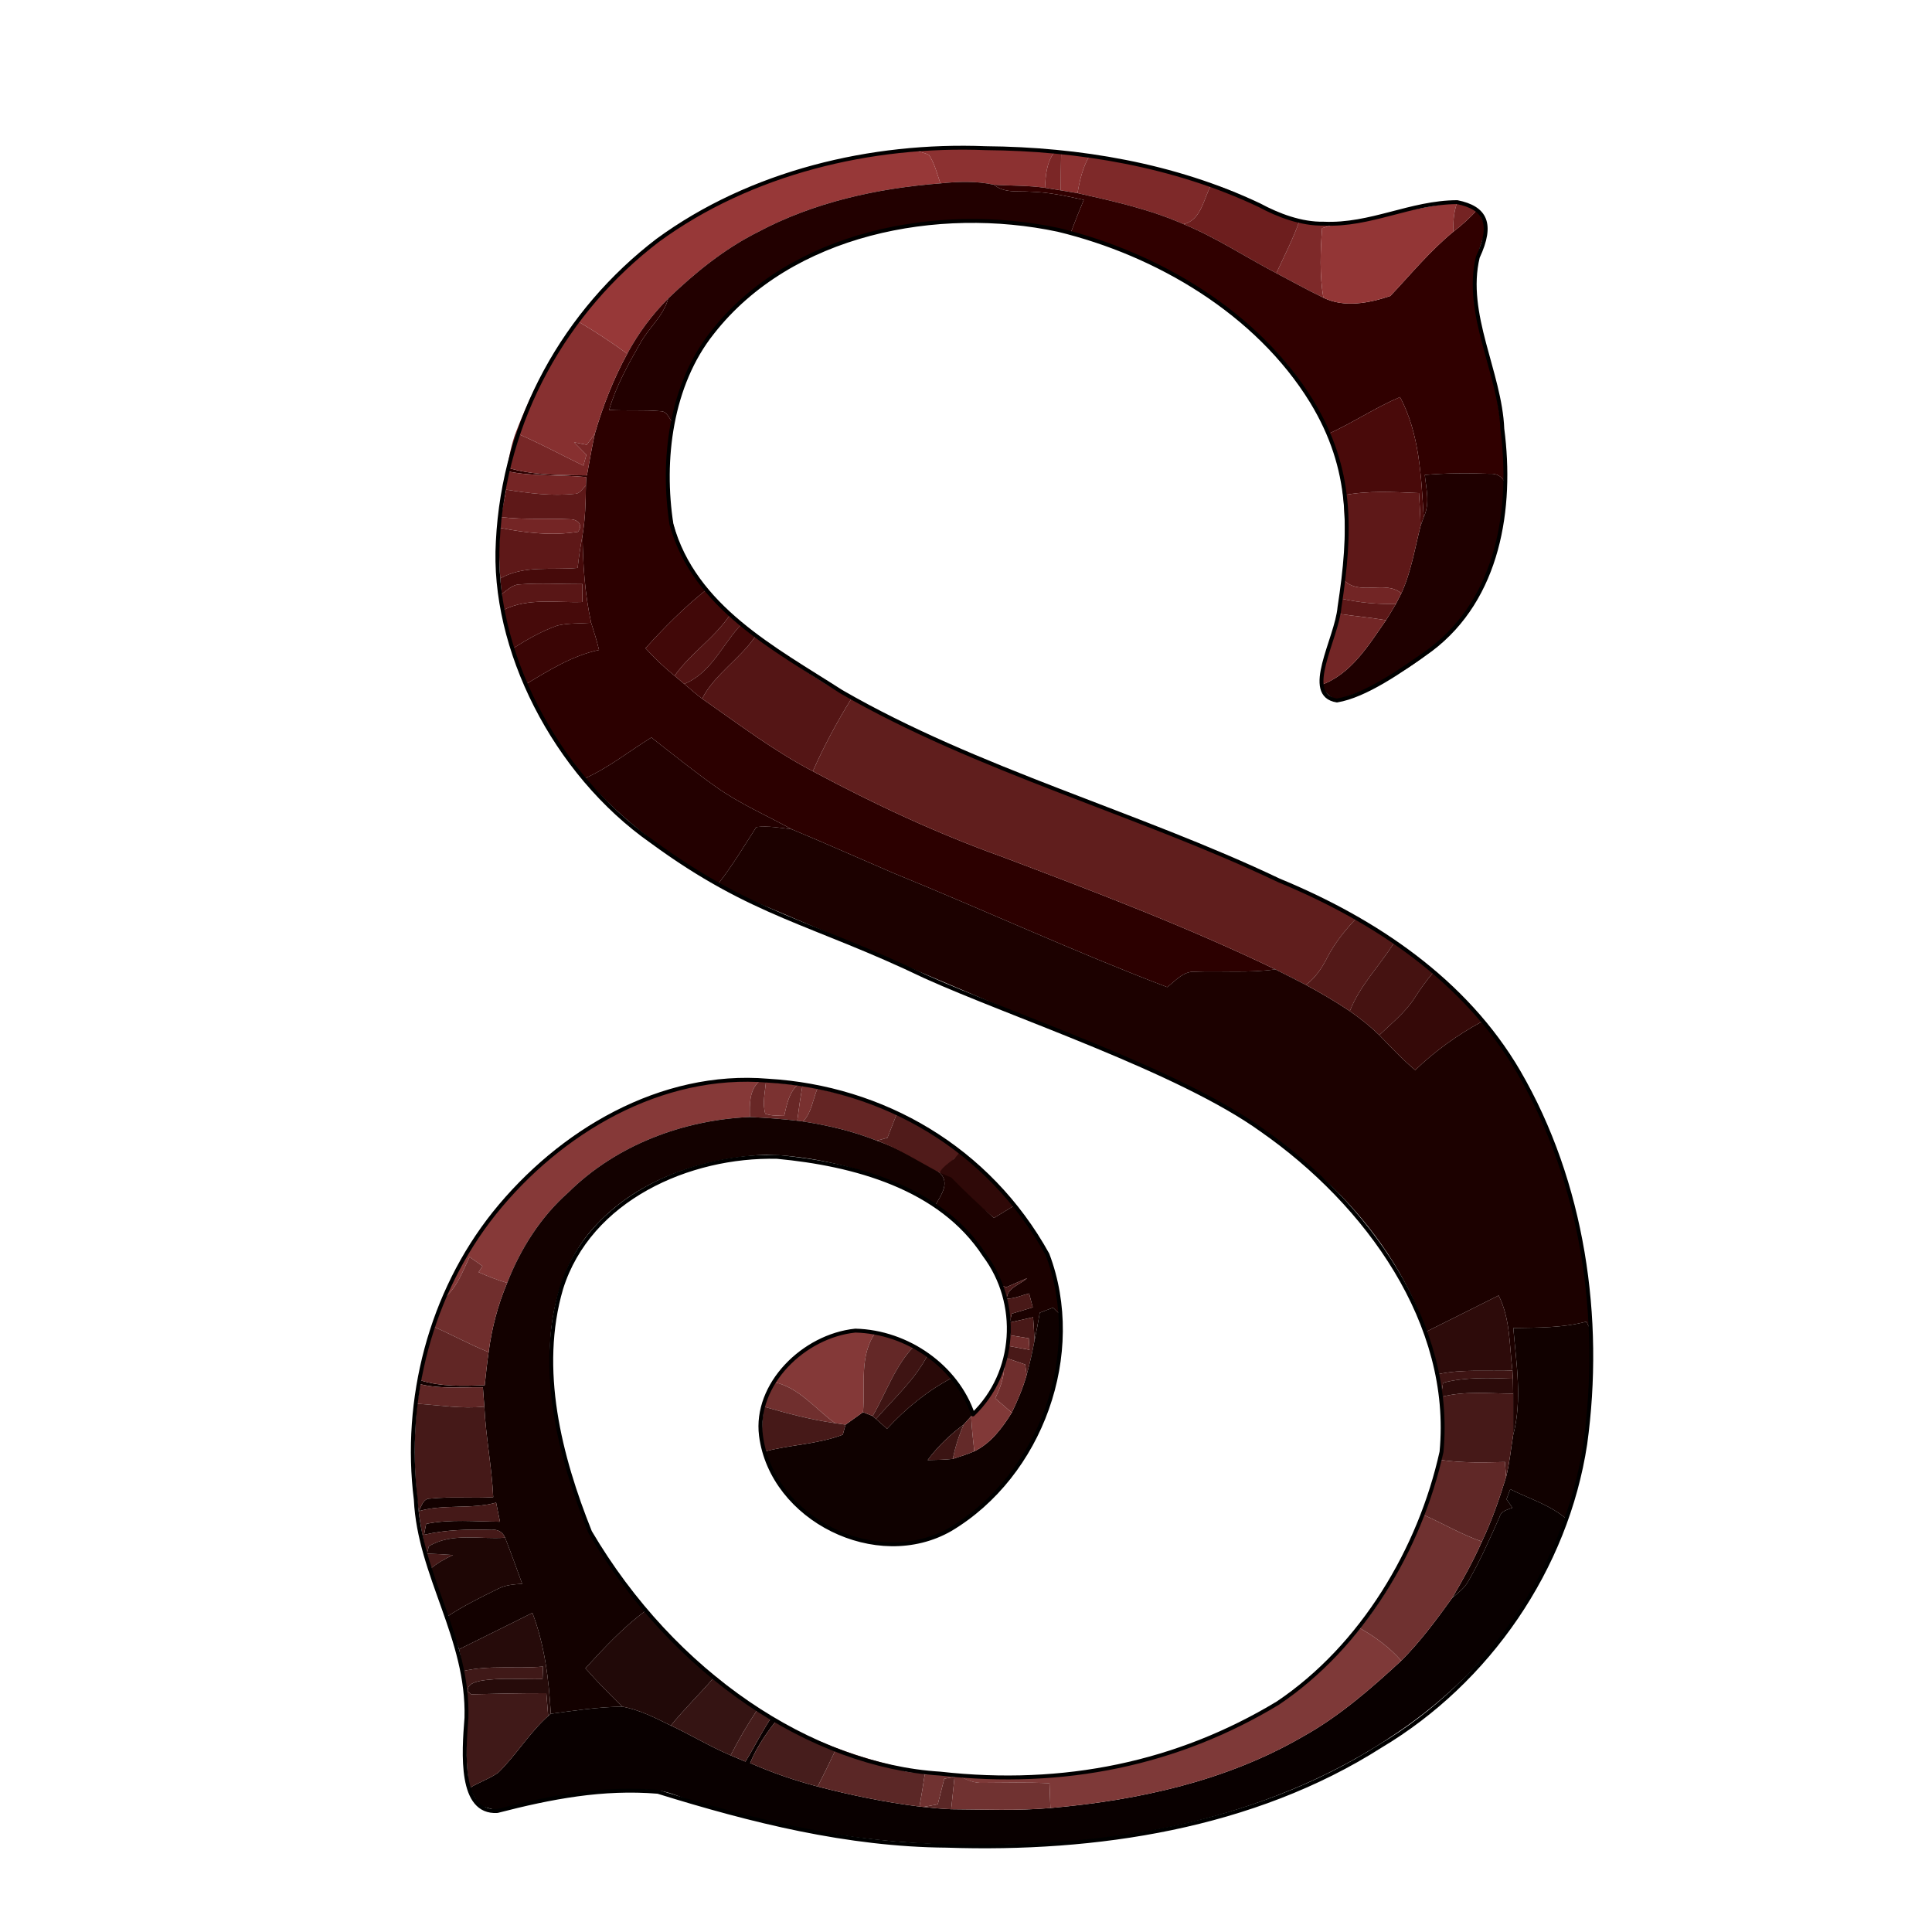<?xml version="1.0" encoding="UTF-8" standalone="no"?>
<svg
   xmlns:dc="http://purl.org/dc/elements/1.1/"
   xmlns:cc="http://creativecommons.org/ns#"
   xmlns:rdf="http://www.w3.org/1999/02/22-rdf-syntax-ns#"
   xmlns:svg="http://www.w3.org/2000/svg"
   xmlns="http://www.w3.org/2000/svg"
   id="svg1884"
   version="1.1"
   viewBox="0 0 512 512">
  <defs
     id="defs1888">
    <filter
       id="filter1636"
       style="color-interpolation-filters:sRGB;">
      <feFlood
         id="feFlood1626"
         result="flood"
         flood-color="rgb(0,0,0)"
         flood-opacity="0.588" />
      <feComposite
         id="feComposite1628"
         result="composite1"
         operator="in"
         in2="SourceGraphic"
         in="flood" />
      <feGaussianBlur
         id="feGaussianBlur1630"
         result="blur"
         stdDeviation="3"
         in="composite1" />
      <feOffset
         id="feOffset1632"
         result="offset"
         dy="6"
         dx="7" />
      <feComposite
         id="feComposite1634"
         result="composite2"
         operator="over"
         in2="offset"
         in="SourceGraphic" />
    </filter>
  </defs>
  <g
     style="filter:url(#filter1636)"
     transform="matrix(1.379,0,0,1.379,99.232,-224.503)"
     id="g1215">
    <g
       id="g1211"
       transform="matrix(0.755,0,0,0.753,-85.609,153.639)">
      <g
         id="#0d06061e" />
      <g
         id="#2c161661" />
      <g
         id="#4f2727a9" />
      <g
         id="#8c3131ff">
        <path
           style="opacity:1;fill:#8c3131"
           id="path1606"
           d="m 240.97,42.52 c 12.02,-1.37 24.12,-0.1 36.13,0.66 -1.94,2.59 -2.14,5.84 -2.31,8.95 -4.31,-0.63 -8.67,-0.49 -13,-0.79 -4.47,-0.98 -9.09,-0.82 -13.62,-0.34 -0.84,-2.46 -1.46,-5.07 -2.9,-7.26 -1.35,-0.67 -2.85,-0.91 -4.3,-1.22 z" />
        <path
           style="opacity:1;fill:#8c3131"
           id="path1608"
           d="m 278.91,43.34 c 2.37,0.24 4.73,0.51 7.1,0.8 -1.63,2.88 -2.39,6.11 -2.93,9.35 -1.43,-0.25 -2.85,-0.48 -4.27,-0.71 0,-3.15 0.03,-6.3 0.1,-9.44 z" />
      </g>
      <g
         id="#973838ff">
        <path
           style="opacity:1;fill:#973838"
           id="path1611"
           d="m 187.98,57.94 c 16.28,-8.95 34.63,-13.46 52.99,-15.42 1.45,0.31 2.95,0.55 4.3,1.22 1.44,2.19 2.06,4.8 2.9,7.26 -16.07,1.25 -32.25,4.81 -46.56,12.48 -8.47,4.27 -15.92,10.34 -22.72,16.9 -4.14,4.16 -7.66,8.93 -10.43,14.1 -4.15,-3.03 -8.44,-5.86 -12.88,-8.45 8.61,-11.57 19.74,-21.2 32.4,-28.09 z" />
      </g>
      <g
         id="#7b2626ff">
        <path
           style="opacity:1;fill:#7b2626"
           id="path1614"
           d="m 274.79,52.13 c 0.17,-3.11 0.37,-6.36 2.31,-8.95 0.45,0.04 1.36,0.12 1.81,0.16 -0.07,3.14 -0.1,6.29 -0.1,9.44 -1.34,-0.22 -2.68,-0.45 -4.02,-0.65 z" />
      </g>
      <g
         id="#7e2929ff">
        <path
           style="opacity:1;fill:#7e2929"
           id="path1617"
           d="m 283.08,53.49 c 0.54,-3.24 1.3,-6.47 2.93,-9.35 10.58,1.43 21.11,3.51 31.21,7.02 -2.04,3.52 -2.54,9.21 -7.16,10.24 -8.6,-3.8 -17.85,-5.85 -26.98,-7.91 z" />
        <path
           style="opacity:1;fill:#7e2929"
           id="path1619"
           d="m 339.63,60.38 c 3.14,0.49 6.32,0.78 9.49,0.91 -1.27,0.35 -2.53,0.75 -3.79,1.15 -0.43,5.9 -0.66,11.86 0.32,17.73 -4.07,-1.94 -7.98,-4.16 -11.97,-6.25 2.05,-4.48 4.33,-8.87 5.95,-13.54 z" />
      </g>
      <g
         id="#220000ff">
        <path
           style="opacity:1;fill:#220000"
           id="path1622"
           d="M 201.61,63.48 C 215.92,55.81 232.1,52.25 248.17,51 c 4.53,-0.48 9.15,-0.64 13.62,0.34 2.58,2.2 6.07,1.55 9.19,1.78 4.63,0.11 9.18,1.09 13.69,2.09 -1.14,2.73 -2.22,5.48 -3.26,8.25 -19.71,-4.75 -40.97,-4.1 -60.04,3.01 -11.89,4.66 -23.03,11.91 -31.07,21.93 -5.41,6.79 -9.05,15 -10.31,23.6 -0.9,-1.03 -1.4,-2.86 -3.04,-2.85 -4.35,-0.4 -8.73,-0.05 -13.09,-0.33 1.72,-6.06 4.84,-11.59 7.92,-17.04 2.16,-3.94 5.93,-6.93 7.11,-11.4 6.8,-6.56 14.25,-12.63 22.72,-16.9 z" />
      </g>
      <g
         id="#6d1e1eff">
        <path
           style="opacity:1;fill:#6d1e1e"
           id="path1625"
           d="m 317.22,51.16 c 7.77,2.36 14.61,7 22.41,9.22 -1.62,4.67 -3.9,9.06 -5.95,13.54 -7.89,-4.15 -15.35,-9.11 -23.62,-12.52 4.62,-1.03 5.12,-6.72 7.16,-10.24 z" />
      </g>
      <g
         id="#300000ff">
        <path
           style="opacity:1;fill:#300000"
           id="path1628"
           d="m 261.79,51.34 c 4.33,0.3 8.69,0.16 13,0.79 1.34,0.2 2.68,0.43 4.02,0.65 1.42,0.23 2.84,0.46 4.27,0.71 9.13,2.06 18.38,4.11 26.98,7.91 8.27,3.41 15.73,8.37 23.62,12.52 3.99,2.09 7.9,4.31 11.97,6.25 5.32,2.65 11.71,1.37 17.05,-0.43 5.24,-5.57 10.12,-11.54 16.06,-16.42 2.16,-1.66 4.16,-3.5 6,-5.51 0.99,1.58 1.83,3.26 2.5,5 -2.49,5 -3.24,10.67 -3.3,16.19 -0.04,4.56 1.71,8.82 2.85,13.16 3.02,11.35 5,23.06 4.86,34.84 -0.74,-1.37 -2.09,-1.98 -3.6,-1.88 -5.53,-0.2 -11.09,-0.2 -16.6,0.29 0.37,3.57 1.35,7.34 -0.27,10.76 -0.67,-10.42 -1.04,-21.19 -6.03,-30.64 -6.32,2.7 -12.04,6.58 -18.3,9.42 -6.9,-17.91 -22.1,-31.16 -38.49,-40.35 -8.47,-4.85 -17.51,-8.72 -26.97,-11.14 1.04,-2.77 2.12,-5.52 3.26,-8.25 -4.51,-1 -9.06,-1.98 -13.69,-2.09 -3.12,-0.23 -6.61,0.42 -9.19,-1.78 z" />
      </g>
      <g
         id="#00000016" />
      <g
         id="#933636ff">
        <path
           style="opacity:1;fill:#933636"
           id="path1632"
           d="m 349.12,61.29 c 10.07,-1.96 20.18,-3.67 30.25,-5.62 l 0.37,0.1 c -0.86,2.43 -1.11,4.99 -0.98,7.55 -5.94,4.88 -10.82,10.85 -16.06,16.42 -5.34,1.8 -11.73,3.08 -17.05,0.43 -0.98,-5.87 -0.75,-11.83 -0.32,-17.73 1.26,-0.4 2.52,-0.8 3.79,-1.15 z" />
      </g>
      <g
         id="#752323ff">
        <path
           style="opacity:1;fill:#752323"
           id="path1635"
           d="m 379.74,55.77 c 1.71,0.58 3.39,1.26 5.02,2.04 -1.84,2.01 -3.84,3.85 -6,5.51 -0.13,-2.56 0.12,-5.12 0.98,-7.55 z" />
      </g>
      <g
         id="#502828c7" />
      <g
         id="#2e171799" />
      <g
         id="#4a2626c3" />
      <g
         id="#2714148e" />
      <g
         id="#0000002c" />
      <g
         id="#0e070765" />
      <g
         id="#0b050553" />
      <g
         id="#0000003c" />
      <g
         id="#2c0000ff">
        <path
           style="opacity:1;fill:#2c0000"
           id="path1646"
           d="m 168.46,94.48 c 2.77,-5.17 6.29,-9.94 10.43,-14.1 -1.18,4.47 -4.95,7.46 -7.11,11.4 -3.08,5.45 -6.2,10.98 -7.92,17.04 4.36,0.28 8.74,-0.07 13.09,0.33 1.64,-0.01 2.14,1.82 3.04,2.85 -1.04,9.07 -2.11,18.51 0.59,27.41 1.57,5.61 4.08,10.97 7.75,15.51 -5.51,4.43 -10.5,9.47 -15.22,14.72 2.3,2.51 4.75,4.89 7.4,7.03 0.61,0.52 1.85,1.55 2.46,2.07 1.5,1.28 2.97,2.59 4.55,3.77 9.22,6.43 18.17,13.29 28.18,18.52 15.59,8.39 31.66,15.9 48.34,21.89 23.4,8.86 46.83,17.79 69.38,28.67 -6.78,0.98 -13.64,0.34 -20.46,0.6 -2.95,-0.15 -4.93,2.3 -7.05,3.94 -23.58,-9 -46.49,-19.64 -69.86,-29.18 -8.56,-3.69 -17.06,-7.5 -25.67,-11.09 -6.47,-3.58 -13.32,-6.53 -19.36,-10.86 -5.61,-4 -10.99,-8.32 -16.41,-12.58 -5.64,3.47 -10.82,7.69 -16.9,10.41 -5.83,-6.56 -10.56,-14.03 -14.35,-21.93 -0.23,-0.5 -0.68,-1.5 -0.9,-1.99 5.94,-3.54 11.97,-7.39 18.82,-8.83 -0.55,-2.35 -1.27,-4.64 -2,-6.94 -1.62,-7.34 -2.11,-14.91 -2.19,-22.41 0.69,-4.17 0.81,-8.39 0.85,-12.6 0.02,-0.55 0.05,-1.64 0.07,-2.18 -6.74,-0.68 -13.6,-0.05 -20.26,-1.52 0.04,-0.23 0.12,-0.68 0.17,-0.91 6.55,2.06 13.49,1.89 20.28,2 0.64,-3.53 1.25,-7.08 2,-10.6 2.05,-7.07 4.73,-13.97 8.26,-20.44 z" />
      </g>
      <g
         id="#873030ff">
        <path
           style="opacity:1;fill:#873030"
           id="path1649"
           d="m 140.06,114.68 c 3.89,-10.17 8.95,-19.96 15.52,-28.65 4.44,2.59 8.73,5.42 12.88,8.45 -3.53,6.47 -6.21,13.37 -8.26,20.44 -0.67,0.95 -1.36,1.87 -2.05,2.8 -1.07,-0.22 -2.15,-0.44 -3.22,-0.65 1.04,1.06 2.09,2.13 3.14,3.2 -0.26,0.92 -0.51,1.84 -0.77,2.77 -5.74,-2.79 -11.36,-5.86 -17.24,-8.36 z" />
      </g>
      <g
         id="#180c0c41" />
      <g
         id="#341a1a7b" />
      <g
         id="#490a0aff">
        <path
           style="opacity:1;fill:#490a0a"
           id="path1654"
           d="m 346.87,114.95 c 6.26,-2.84 11.98,-6.72 18.3,-9.42 4.99,9.45 5.36,20.22 6.03,30.64 -0.2,0.56 -0.6,1.69 -0.8,2.25 -0.06,-2.8 -0.24,-5.59 -0.41,-8.38 -6.43,-0.27 -12.93,-0.68 -19.29,0.57 -0.53,-5.37 -1.98,-10.6 -3.83,-15.66 z" />
      </g>
      <g
         id="#772626ff">
        <path
           style="opacity:1;fill:#772626"
           id="path1657"
           d="m 140.06,114.68 c 5.88,2.5 11.5,5.57 17.24,8.36 0.26,-0.93 0.51,-1.85 0.77,-2.77 -1.05,-1.07 -2.1,-2.14 -3.14,-3.2 1.07,0.21 2.15,0.43 3.22,0.65 0.69,-0.93 1.38,-1.85 2.05,-2.8 -0.75,3.52 -1.36,7.07 -2,10.6 -6.79,-0.11 -13.73,0.06 -20.28,-2 0.48,-2.99 1.1,-5.98 2.14,-8.84 z" />
      </g>
      <g
         id="#752525ff">
        <path
           style="opacity:1;fill:#752525"
           id="path1660"
           d="m 137.75,124.43 c 6.66,1.47 13.52,0.84 20.26,1.52 -0.02,0.54 -0.05,1.63 -0.07,2.18 -0.89,0.77 -1.54,2.17 -2.91,2.1 -5.8,0.63 -11.63,-0.16 -17.37,-1.06 -0.39,2.08 -0.82,4.15 -1.2,6.24 0.16,-3.69 0.54,-7.36 1.29,-10.98 z" />
      </g>
      <g
         id="#1f0000ff">
        <path
           style="opacity:1;fill:#1f0000"
           id="path1663"
           d="m 371.47,125.41 c 5.51,-0.49 11.07,-0.49 16.6,-0.29 1.51,-0.1 2.86,0.51 3.6,1.88 -0.24,13.22 -3.68,26.89 -12.4,37.15 -6.91,8.44 -16.74,13.83 -26.82,17.57 -1.11,0.4 -2.22,0.8 -3.33,1.19 -1.81,-0.77 -3.24,-2.15 -4.23,-3.83 7.78,-2.69 12.25,-10.19 16.71,-16.6 0.86,-1.38 1.71,-2.77 2.53,-4.18 0.34,-0.67 1.03,-2 1.37,-2.67 2.5,-5.46 3.42,-11.44 4.9,-17.21 0.2,-0.56 0.6,-1.69 0.8,-2.25 1.62,-3.42 0.64,-7.19 0.27,-10.76 z" />
      </g>
      <g
         id="#5e1818ff">
        <path
           style="opacity:1;fill:#5e1818"
           id="path1666"
           d="m 155.03,130.23 c 1.37,0.07 2.02,-1.33 2.91,-2.1 -0.04,4.21 -0.16,8.43 -0.85,12.6 -0.51,2.79 -0.95,5.59 -1.25,8.41 -6.59,0.63 -13.65,-0.78 -19.69,2.68 -0.33,-4.3 -0.41,-8.61 -0.03,-12.9 6.49,1.29 13.22,2.06 19.8,1 1.41,-1.74 -0.05,-3.17 -1.94,-3.19 -5.86,-0.3 -11.75,0.16 -17.6,-0.56 l 0.08,-0.76 c 0.38,-2.09 0.81,-4.16 1.2,-6.24 5.74,0.9 11.57,1.69 17.37,1.06 z" />
        <path
           style="opacity:1;fill:#5e1818"
           id="path1668"
           d="m 350.7,130.61 c 6.36,-1.25 12.86,-0.84 19.29,-0.57 0.17,2.79 0.35,5.58 0.41,8.38 -1.48,5.77 -2.4,11.75 -4.9,17.21 -4.06,-3.54 -10.92,0.89 -14.83,-3.61 0.56,-7.12 0.7,-14.29 0.03,-21.41 z" />
      </g>
      <g
         id="#742525ff">
        <path
           style="opacity:1;fill:#742525"
           id="path1671"
           d="m 136.38,136.17 c 5.85,0.72 11.74,0.26 17.6,0.56 1.89,0.02 3.35,1.45 1.94,3.19 -6.58,1.06 -13.31,0.29 -19.8,-1 0.07,-0.69 0.2,-2.06 0.26,-2.75 z" />
      </g>
      <g
         id="#460a0aff">
        <path
           style="opacity:1;fill:#460a0a"
           id="path1674"
           d="m 155.84,149.14 c 0.3,-2.82 0.74,-5.62 1.25,-8.41 0.08,7.5 0.57,15.07 2.19,22.41 -2.86,0.23 -5.79,0.04 -8.6,0.71 -4.08,1.43 -7.83,3.63 -11.47,5.93 -0.9,-3.28 -1.63,-6.6 -2.19,-9.94 6.22,-3.13 13.33,-1.77 20.01,-2 0,-1.53 0.01,-3.05 0.02,-4.57 -5.35,0.03 -10.71,-0.33 -16.05,0.08 -1.82,0.06 -3.1,1.51 -4.51,2.45 -0.13,-1.33 -0.24,-2.66 -0.34,-3.98 6.04,-3.46 13.1,-2.05 19.69,-2.68 z" />
      </g>
      <g
         id="#180c0c3e" />
      <g
         id="#32191976" />
      <g
         id="#4b2626c2" />
      <g
         id="#722525ff">
        <path
           style="opacity:1;fill:#722525"
           id="path1680"
           d="m 350.67,152.02 c 3.91,4.5 10.77,0.07 14.83,3.61 -0.34,0.67 -1.03,2 -1.37,2.67 -4.68,0.17 -9.35,-0.31 -13.91,-1.31 0.19,-1.66 0.32,-3.31 0.45,-4.97 z" />
      </g>
      <g
         id="#591616ff">
        <path
           style="opacity:1;fill:#591616"
           id="path1683"
           d="m 136.49,155.8 c 1.41,-0.94 2.69,-2.39 4.51,-2.45 5.34,-0.41 10.7,-0.05 16.05,-0.08 -0.01,1.52 -0.02,3.04 -0.02,4.57 -6.68,0.23 -13.79,-1.13 -20.01,2 -0.21,-1.35 -0.38,-2.7 -0.53,-4.04 z" />
      </g>
      <g
         id="#410808ff">
        <path
           style="opacity:1;fill:#410808"
           id="path1686"
           d="m 188.33,154.92 0.33,-0.37 c 1.97,2.17 3.95,4.33 6.11,6.32 -3.89,6.04 -10.14,9.96 -14.26,15.8 -2.65,-2.14 -5.1,-4.52 -7.4,-7.03 4.72,-5.25 9.71,-10.29 15.22,-14.72 z" />
      </g>
      <g
         id="#5d1818ff">
        <path
           style="opacity:1;fill:#5d1818"
           id="path1689"
           d="m 350.22,156.99 c 4.56,1 9.23,1.48 13.91,1.31 -0.82,1.41 -1.67,2.8 -2.53,4.18 -3.96,-0.67 -7.97,-1.03 -11.94,-1.61 0.21,-1.29 0.39,-2.59 0.56,-3.88 z" />
      </g>
      <g
         id="#521313ff">
        <path
           style="opacity:1;fill:#521313"
           id="path1692"
           d="m 194.77,160.87 c 0.94,0.86 1.9,1.7 2.87,2.54 -4.92,5.09 -7.7,12.53 -14.67,15.33 -0.61,-0.52 -1.85,-1.55 -2.46,-2.07 4.12,-5.84 10.37,-9.76 14.26,-15.8 z" />
      </g>
      <g
         id="#732626ff">
        <path
           style="opacity:1;fill:#732626"
           id="path1695"
           d="m 346.63,170.7 c 1.52,-3.1 2.52,-6.41 3.03,-9.83 3.97,0.58 7.98,0.94 11.94,1.61 -4.46,6.41 -8.93,13.91 -16.71,16.6 0.16,-2.87 0.83,-5.67 1.74,-8.38 z" />
      </g>
      <g
         id="#3a0505ff">
        <path
           style="opacity:1;fill:#3a0505"
           id="path1698"
           d="m 150.68,163.85 c 2.81,-0.67 5.74,-0.48 8.6,-0.71 0.73,2.3 1.45,4.59 2,6.94 -6.85,1.44 -12.88,5.29 -18.82,8.83 -1.26,-2.98 -2.33,-6.04 -3.25,-9.13 3.64,-2.3 7.39,-4.5 11.47,-5.93 z" />
      </g>
      <g
         id="#400808ff">
        <path
           style="opacity:1;fill:#400808"
           id="path1701"
           d="m 182.97,178.74 c 6.97,-2.8 9.75,-10.24 14.67,-15.33 1.18,1 2.37,2 3.58,2.98 -3.92,5.94 -10.43,9.75 -13.7,16.12 -1.58,-1.18 -3.05,-2.49 -4.55,-3.77 z" />
      </g>
      <g
         id="#541515ff">
        <path
           style="opacity:1;fill:#541515"
           id="path1704"
           d="m 187.52,182.51 c 3.27,-6.37 9.78,-10.18 13.7,-16.12 7.63,6.02 15.78,11.39 24.26,16.16 -3.66,5.94 -6.96,12.1 -9.78,18.48 -10.01,-5.23 -18.96,-12.09 -28.18,-18.52 z" />
      </g>
      <g
         id="#140a0a61" />
      <g
         id="#4e2727c4" />
      <g
         id="#601e1dff">
        <path
           style="opacity:1;fill:#601e1d"
           id="path1709"
           d="m 225.48,182.55 c 16.83,9.28 34.56,16.79 52.62,23.31 25.68,9.96 51.55,19.76 75.87,32.78 -2.85,3.03 -5.47,6.3 -7.37,10.01 -1.32,2.64 -3,5.12 -5.39,6.91 -2.58,-1.36 -5.19,-2.65 -7.79,-3.97 -22.55,-10.88 -45.98,-19.81 -69.38,-28.67 -16.68,-5.99 -32.75,-13.5 -48.34,-21.89 2.82,-6.38 6.12,-12.54 9.78,-18.48 z" />
      </g>
      <g
         id="#2f181896" />
      <g
         id="#230000ff">
        <path
           style="opacity:1;fill:#230000"
           id="path1713"
           d="m 157.71,202.83 c 6.08,-2.72 11.26,-6.94 16.9,-10.41 5.42,4.26 10.8,8.58 16.41,12.58 6.04,4.33 12.89,7.28 19.36,10.86 -2.99,-0.42 -6.04,-0.92 -9.06,-0.58 -3.13,4.87 -6.1,9.86 -9.66,14.44 -12.59,-7.17 -24.33,-16.01 -33.95,-26.89 z" />
      </g>
      <g
         id="#0201012f" />
      <g
         id="#1c0100ff">
        <path
           style="opacity:1;fill:#1c0100"
           id="path1717"
           d="m 201.32,215.28 c 3.02,-0.34 6.07,0.16 9.06,0.58 8.61,3.59 17.11,7.4 25.67,11.09 23.37,9.54 46.28,20.18 69.86,29.18 2.12,-1.64 4.1,-4.09 7.05,-3.94 6.82,-0.26 13.68,0.38 20.46,-0.6 2.6,1.32 5.21,2.61 7.79,3.97 3.82,2.06 7.57,4.27 11.18,6.69 2.64,1.84 5.18,3.87 7.5,6.12 2.96,3.06 5.87,6.19 9.14,8.93 5.06,-4.89 10.79,-9.01 16.98,-12.37 18.6,21.94 27,50.85 27.88,79.24 -0.41,-0.91 -0.83,-1.8 -1.26,-2.68 -6.08,1.63 -12.39,1.52 -18.63,1.64 0.75,9.04 2.32,18.36 -0.03,27.29 0.02,-3.51 -0.02,-7.03 0,-10.54 -0.01,-1.28 -0.03,-2.54 -0.07,-3.81 -0.03,-0.52 -0.09,-1.56 -0.12,-2.08 -0.79,-6.44 -0.52,-13.23 -3.52,-19.17 -6.13,3.08 -12.25,6.17 -18.39,9.22 -4.8,-14.04 -13.37,-26.6 -23.95,-36.93 -13.37,-12.66 -29.09,-22.96 -46.23,-29.76 -30.38,-12.97 -60.74,-25.98 -91.13,-38.93 -6.34,-2.81 -12.93,-5.12 -18.9,-8.7 3.56,-4.58 6.53,-9.57 9.66,-14.44 z" />
      </g>
      <g
         id="#531918ff">
        <path
           style="opacity:1;fill:#531918"
           id="path1720"
           d="m 346.6,248.65 c 1.9,-3.71 4.52,-6.98 7.37,-10.01 3.34,1.88 6.61,3.87 9.77,6.03 -3.68,5.94 -8.79,10.96 -11.35,17.58 -3.61,-2.42 -7.36,-4.63 -11.18,-6.69 2.39,-1.79 4.07,-4.27 5.39,-6.91 z" />
      </g>
      <g
         id="#451211ff">
        <path
           style="opacity:1;fill:#451211"
           id="path1723"
           d="m 363.74,244.67 c 3.45,2.37 6.75,4.96 9.9,7.71 -1.79,2.06 -3.35,4.3 -4.82,6.6 -2.37,3.66 -5.82,6.4 -8.93,9.39 -2.32,-2.25 -4.86,-4.28 -7.5,-6.12 2.56,-6.62 7.67,-11.64 11.35,-17.58 z" />
      </g>
      <g
         id="#350908ff">
        <path
           style="opacity:1;fill:#350908"
           id="path1726"
           d="m 368.82,258.98 c 1.47,-2.3 3.03,-4.54 4.82,-6.6 4.37,3.92 8.59,8.05 12.37,12.55 -6.19,3.36 -11.92,7.48 -16.98,12.37 -3.27,-2.74 -6.18,-5.87 -9.14,-8.93 3.11,-2.99 6.56,-5.73 8.93,-9.39 z" />
      </g>
      <g
         id="#0f070726" />
      <g
         id="#2c161667" />
      <g
         id="#4b2525a6" />
      <g
         id="#863938ff">
        <path
           style="opacity:1;fill:#863938"
           id="path1732"
           d="m 155.68,293.63 c 13.46,-9.36 29.99,-14.07 46.36,-13.46 -2.57,2.38 -2.42,5.91 -2.37,9.11 -16.97,0.73 -34,7.15 -46.17,19.22 -7.05,6.23 -12.2,14.39 -15.6,23.12 -2.49,-0.73 -4.91,-1.67 -7.27,-2.74 0.25,-0.39 0.74,-1.16 0.99,-1.55 -1.1,-0.78 -2.19,-1.56 -3.29,-2.34 -1.78,3.67 -3.14,7.75 -6.41,10.43 6.87,-16.8 18.86,-31.46 33.76,-41.79 z" />
      </g>
      <g
         id="#2a151595" />
      <g
         id="#682726ff">
        <path
           style="opacity:1;fill:#682726"
           id="path1736"
           d="m 199.67,289.28 c -0.05,-3.2 -0.2,-6.73 2.37,-9.11 0.44,0.02 1.31,0.06 1.74,0.08 -0.25,2.71 -0.95,5.51 -0.18,8.19 1.53,0.58 3.2,0.45 4.81,0.55 0.64,-2.78 1.17,-5.79 3.34,-7.84 0.33,0.04 0.98,0.12 1.3,0.16 -0.51,2.96 -0.94,5.93 -1.31,8.91 -4.01,-0.47 -8.04,-0.75 -12.07,-0.94 z" />
      </g>
      <g
         id="#7b3231ff">
        <path
           style="opacity:1;fill:#7b3231"
           id="path1739"
           d="m 203.78,280.25 c 2.66,0.24 5.32,0.57 7.97,0.9 -2.17,2.05 -2.7,5.06 -3.34,7.84 -1.61,-0.1 -3.28,0.03 -4.81,-0.55 -0.77,-2.68 -0.07,-5.48 0.18,-8.19 z" />
      </g>
      <g
         id="#793130ff">
        <path
           style="opacity:1;fill:#793130"
           id="path1742"
           d="m 213.05,281.31 c 1.28,0.21 2.55,0.44 3.82,0.7 -1.17,2.8 -1.46,6.14 -3.66,8.4 l -1.47,-0.19 c 0.37,-2.98 0.8,-5.95 1.31,-8.91 z" />
      </g>
      <g
         id="#642524ff">
        <path
           style="opacity:1;fill:#642524"
           id="path1745"
           d="m 216.87,282.01 c 6.93,1.46 13.78,3.48 20.2,6.49 -0.8,2.02 -1.59,4.05 -2.38,6.08 -0.68,0.18 -2.03,0.55 -2.71,0.73 -6.02,-2.41 -12.37,-3.9 -18.77,-4.9 2.2,-2.26 2.49,-5.6 3.66,-8.4 z" />
      </g>
      <g
         id="#130a0a59" />
      <g
         id="#130100ff">
        <path
           style="opacity:1;fill:#130100"
           id="path1749"
           d="m 153.5,308.5 c 12.17,-12.07 29.2,-18.49 46.17,-19.22 4.03,0.19 8.06,0.47 12.07,0.94 l 1.47,0.19 c 6.4,1 12.75,2.49 18.77,4.9 5.05,1.73 9.65,4.43 14.34,6.92 0.54,0.44 1.1,0.86 1.68,1.27 2.69,2.62 0.32,5.67 -1.03,8.18 -12.83,-7.94 -27.86,-12.26 -42.91,-12.81 -15.83,0.72 -32.34,5.97 -43.38,17.82 -8.43,8.84 -11.94,21.34 -11.93,33.34 0,15.54 4.35,30.76 10.25,45.02 3.79,7.31 8.9,13.87 14.11,20.23 -5.67,4.25 -10.54,9.47 -15.3,14.69 2.97,3.41 6.18,6.6 9.38,9.79 -6.1,0.08 -12.15,1.01 -18.18,1.82 -0.49,-8.71 -1.57,-17.57 -4.69,-25.76 -6.2,3.14 -12.45,6.17 -18.66,9.3 -0.96,-2.78 -2.19,-5.46 -3.27,-8.19 4.22,-2.82 8.78,-5.08 13.33,-7.31 1.86,-0.95 3.96,-1.06 6,-1.22 -1.42,-3.93 -2.83,-7.87 -4.35,-11.76 -0.57,-1.43 -1.85,-2.2 -3.38,-1.98 -5.77,-0.19 -11.6,-0.08 -17.25,1.24 0.13,-0.69 0.4,-2.08 0.53,-2.78 6.19,-1.27 12.53,-0.59 18.8,-0.56 -0.33,-1.62 -0.65,-3.25 -0.98,-4.87 -6.41,1.77 -13.22,0.32 -19.67,2.17 0.68,-1.28 1.08,-3.24 2.9,-3.2 5.32,-0.57 10.69,-0.02 16.03,-0.36 -0.36,-7.74 -1.89,-15.37 -2.26,-23.11 -0.13,-1.65 -0.25,-3.3 -0.37,-4.94 -5.32,-0.07 -10.73,0.49 -15.95,-0.78 0.03,-0.24 0.11,-0.72 0.15,-0.96 5.27,1.63 10.83,1.42 16.27,1.22 0.3,-2.82 0.58,-5.65 0.99,-8.45 0.79,-6.07 2.33,-12.02 4.72,-17.66 3.4,-8.73 8.55,-16.89 15.6,-23.12 z" />
      </g>
      <g
         id="#501b1aff">
        <path
           style="opacity:1;fill:#501b1a"
           id="path1752"
           d="m 234.69,294.58 c 0.79,-2.03 1.58,-4.06 2.38,-6.08 4.69,2.36 11.903,6.342 15.953,9.732 0.4,1.34 -1.898,1.254 -1.878,2.634 -1.55,0.46 -1.635,2.074 -3.145,2.634 -4.69,-2.49 -10.97,-6.46 -16.02,-8.19 0.68,-0.18 2.03,-0.55 2.71,-0.73 z" />
      </g>
      <g
         id="#532929c8" />
      <g
         id="#2f0908ff">
        <path
           style="opacity:1;fill:#2f0908"
           id="path1756"
           d="m 253.023,298.232 c 5.32,3.42 10.037,8.768 14.067,13.578 -1.76,1.07 -3.52,2.14 -5.27,3.23 -3.76,-3.3 -10.32,-7.96 -13.82,-11.54 0.79,-1.98 4.133,-3.328 5.023,-5.268 z" />
      </g>
      <g
         id="#2d161694" />
      <g
         id="#00000032" />
      <g
         id="#1b0100ff">
        <path
           style="opacity:1;fill:#1b0100"
           id="path1761"
           d="m 248,303.5 c 0.98,0.39 1.96,0.79 2.94,1.21 3.5,3.58 7.12,7.03 10.88,10.33 1.75,-1.09 3.51,-2.16 5.27,-3.23 6.75,7.83 11.86,17.57 11.82,28.13 -0.69,-0.67 -1.38,-1.34 -2.07,-2.01 -1.12,0.43 -2.25,0.86 -3.37,1.29 -0.4,2.38 -0.85,4.76 -1.34,7.12 -0.07,-1.99 -0.22,-3.98 -0.36,-5.97 -1.97,0.45 -3.94,0.89 -5.9,1.34 0.1,-0.56 0.32,-1.67 0.43,-2.23 1.8,-0.54 3.59,-1.08 5.39,-1.62 -0.32,-1.19 -0.63,-2.38 -0.94,-3.56 -1.87,0.49 -3.7,1.33 -5.65,1.34 -0.09,-2.71 3.43,-3.62 5.16,-5.24 -1.78,0.77 -3.55,1.54 -5.33,2.31 -0.36,-0.12 -1.08,-0.38 -1.44,-0.5 -2.74,-8.61 -9.32,-15.38 -16.52,-20.53 1.35,-2.51 3.72,-5.56 1.03,-8.18 z" />
      </g>
      <g
         id="#0e070769" />
      <g
         id="#0000001a" />
      <g
         id="#01000040" />
      <g
         id="#0000001b" />
      <g
         id="#361b1b7a" />
      <g
         id="#2d161695" />
      <g
         id="#04020244" />
      <g
         id="#702e2dff">
        <path
           style="opacity:1;fill:#702e2d"
           id="path1771"
           d="m 128.33,324.99 c 1.1,0.78 2.19,1.56 3.29,2.34 -0.25,0.39 -0.74,1.16 -0.99,1.55 2.36,1.07 4.78,2.01 7.27,2.74 -2.39,5.64 -3.93,11.59 -4.72,17.66 -4.82,-1.93 -9.36,-4.48 -14.12,-6.53 0.79,-2.5 1.73,-4.96 2.86,-7.33 3.27,-2.68 4.63,-6.76 6.41,-10.43 z" />
      </g>
      <g
         id="#13090931" />
      <g
         id="#491918ff">
        <path
           style="opacity:1;fill:#491918"
           id="path1775"
           d="m 264.93,332.71 c 1.78,-0.77 3.55,-1.54 5.33,-2.31 -1.73,1.62 -5.25,2.53 -5.16,5.24 1.95,-0.01 3.78,-0.85 5.65,-1.34 0.31,1.18 0.62,2.37 0.94,3.56 -1.8,0.54 -3.59,1.08 -5.39,1.62 -0.11,0.56 -0.33,1.67 -0.43,2.23 1.96,-0.45 3.93,-0.89 5.9,-1.34 0.14,1.99 0.29,3.98 0.36,5.97 -0.56,2.95 -1.2,5.89 -2.01,8.78 -0.09,-0.67 -0.27,-2.01 -0.36,-2.68 -1.65,-0.56 -3.3,-1.13 -4.95,-1.7 0.11,-0.77 0.33,-2.3 0.44,-3.07 1.86,0.33 3.73,0.68 5.6,1.02 -0.07,-0.99 -0.13,-1.97 -0.19,-2.95 -1.54,-0.25 -3.09,-0.51 -4.63,-0.74 -0.11,-0.55 -0.33,-1.64 -0.44,-2.19 -0.51,-3.57 -1.24,-7.1 -2.1,-10.6 0.36,0.12 1.08,0.38 1.44,0.5 z" />
      </g>
      <g
         id="#2d0b0aff">
        <path
           style="opacity:1;fill:#2d0b0a"
           id="path1778"
           d="m 371.87,344.04 c 6.14,-3.05 12.26,-6.14 18.39,-9.22 3,5.94 2.73,12.73 3.52,19.17 -6.33,0.26 -12.75,-0.44 -19,0.94 -0.74,-3.69 -1.74,-7.32 -2.91,-10.89 z" />
      </g>
      <g
         id="#0f080826" />
      <g
         id="#0f0100ff">
        <path
           style="opacity:1;fill:#0f0100"
           id="path1782"
           d="m 273.47,339.22 c 1.12,-0.43 2.25,-0.86 3.37,-1.29 0.69,0.67 1.38,1.34 2.07,2.01 0.08,11.62 -2.5,23.3 -8.06,33.55 -4.39,7.18 -9.97,13.65 -16.69,18.74 -6.85,5.62 -16.37,6.87 -24.89,5.46 -11.92,-2.13 -22.79,-11.16 -26.02,-22.99 6.61,-1.82 13.61,-1.85 20.08,-4.35 0.18,-0.64 0.53,-1.92 0.7,-2.56 1.48,-1.07 2.97,-2.12 4.45,-3.19 0.61,0.25 1.84,0.75 2.45,0.99 0.21,0.19 0.64,0.55 0.85,0.74 0.94,0.82 1.87,1.67 2.81,2.52 4.8,-5.22 10.29,-9.72 16.59,-13.03 2.08,2.89 3.7,6.07 5.29,9.25 l -0.47,0.57 c -0.63,0.7 -1.25,1.41 -1.88,2.11 -3.47,2.59 -6.62,5.59 -9.19,9.08 2.13,-0.04 4.27,-0.06 6.39,-0.3 1.85,-0.58 3.7,-1.19 5.48,-1.94 4.25,-2.06 7.12,-5.96 9.54,-9.87 1.49,-3.1 2.85,-6.28 3.78,-9.6 0.81,-2.89 1.45,-5.83 2.01,-8.78 0.49,-2.36 0.94,-4.74 1.34,-7.12 z" />
      </g>
      <g
         id="#110100ff">
        <path
           style="opacity:1;fill:#110100"
           id="path1785"
           d="m 394,343.13 c 6.24,-0.12 12.55,-0.01 18.63,-1.64 0.43,0.88 0.85,1.77 1.26,2.68 0.65,16.07 -1.11,32.39 -6.42,47.64 -4.14,-3.56 -9.46,-5.12 -14.25,-7.55 -0.32,0.85 -0.64,1.7 -0.95,2.56 0.49,0.72 0.99,1.45 1.49,2.18 -1.26,0.51 -2.86,0.8 -3.25,2.34 -2.46,5.51 -4.89,11.06 -7.9,16.3 -0.96,1.81 -2.62,3.05 -4.15,4.35 2.74,-4.67 5.36,-9.41 7.54,-14.36 2.53,-5.31 4.46,-10.89 6.17,-16.5 0.89,-3.52 1.2,-7.14 1.8,-10.71 2.35,-8.93 0.78,-18.25 0.03,-27.29 z" />
      </g>
      <g
         id="#612625ff">
        <path
           style="opacity:1;fill:#612625"
           id="path1788"
           d="m 119.06,342.75 c 4.76,2.05 9.3,4.6 14.12,6.53 -0.41,2.8 -0.69,5.63 -0.99,8.45 -5.44,0.2 -11,0.41 -16.27,-1.22 0.63,-4.68 1.67,-9.28 3.14,-13.76 z" />
      </g>
      <g
         id="#6f2e2dff">
        <path
           style="opacity:1;fill:#6f2e2d"
           id="path1791"
           d="m 265.59,342.81 c 0.11,0.55 0.33,1.64 0.44,2.19 1.54,0.23 3.09,0.49 4.63,0.74 0.06,0.98 0.12,1.96 0.19,2.95 -1.87,-0.34 -3.74,-0.69 -5.6,-1.02 0.17,-1.62 0.27,-3.24 0.34,-4.86 z" />
        <path
           style="opacity:1;fill:#6f2e2d"
           id="path1793"
           d="m 264.81,350.74 c 1.65,0.57 3.3,1.14 4.95,1.7 0.09,0.67 0.27,2.01 0.36,2.68 -0.93,3.32 -2.29,6.5 -3.78,9.6 -1.4,-1.22 -2.81,-2.44 -4.22,-3.66 1.18,-2.38 2.1,-4.9 2.28,-7.57 0.14,-0.92 0.28,-1.84 0.41,-2.75 z" />
      </g>
      <g
         id="#843938ff">
        <path
           style="opacity:1;fill:#843938"
           id="path1796"
           d="m 223.23,343.96 c 2.83,-0.15 5.66,-0.04 8.48,0.26 -4.29,5.95 -2.62,13.56 -3.23,20.38 -1.48,1.07 -2.97,2.12 -4.45,3.19 -0.9,-0.13 -1.8,-0.26 -2.69,-0.39 -5.1,-3.7 -9.34,-9.33 -15.83,-10.52 4.17,-6.24 10.77,-10.41 17.72,-12.92 z" />
      </g>
      <g
         id="#642827ff">
        <path
           style="opacity:1;fill:#642827"
           id="path1799"
           d="m 231.71,344.22 c 3.46,0.65 6.85,1.72 10.01,3.3 -5.06,5.05 -7.28,12.01 -10.79,18.07 -0.61,-0.24 -1.84,-0.74 -2.45,-0.99 0.61,-6.82 -1.06,-14.43 3.23,-20.38 z" />
      </g>
      <g
         id="#512828a9" />
      <g
         id="#3e1413ff">
        <path
           style="opacity:1;fill:#3e1413"
           id="path1803"
           d="m 230.93,365.59 c 3.51,-6.06 5.73,-13.02 10.79,-18.07 1.14,0.69 2.28,1.41 3.38,2.19 -3.24,6.45 -8.63,11.28 -13.32,16.62 -0.21,-0.19 -0.64,-0.55 -0.85,-0.74 z" />
      </g>
      <g
         id="#290908ff">
        <path
           style="opacity:1;fill:#290908"
           id="path1806"
           d="m 231.78,366.33 c 4.69,-5.34 10.08,-10.17 13.32,-16.62 2.28,1.76 4.33,3.82 6.08,6.11 -6.3,3.31 -11.79,7.81 -16.59,13.03 -0.94,-0.85 -1.87,-1.7 -2.81,-2.52 z" />
      </g>
      <g
         id="#2d161664" />
      <g
         id="#813938ff">
        <path
           style="opacity:1;fill:#813938"
           id="path1810"
           d="m 264.4,353.49 c -0.18,2.67 -1.1,5.19 -2.28,7.57 1.41,1.22 2.82,2.44 4.22,3.66 -2.42,3.91 -5.29,7.81 -9.54,9.87 -0.33,-2.98 -0.66,-5.96 -0.8,-8.95 l 0.47,-0.57 c 3.25,-3.41 5.91,-7.33 7.93,-11.58 z" />
      </g>
      <g
         id="#3e1413fe">
        <path
           style="opacity:1;fill:#3e1413"
           id="path1813"
           d="m 374.78,354.93 c 6.25,-1.38 12.67,-0.68 19,-0.94 0.03,0.52 0.09,1.56 0.12,2.08 -5.93,-0.2 -11.96,-0.47 -17.77,1.02 -0.12,0.76 -0.36,2.28 -0.48,3.03 -0.25,-1.74 -0.56,-3.47 -0.87,-5.19 z" />
      </g>
      <g
         id="#2c0b0aff">
        <path
           style="opacity:1;fill:#2c0b0a"
           id="path1816"
           d="m 376.13,357.09 c 5.81,-1.49 11.84,-1.22 17.77,-1.02 0.04,1.27 0.06,2.53 0.07,3.81 -6.09,-0.02 -12.29,-0.73 -18.26,0.82 l -0.06,-0.58 c 0.12,-0.75 0.36,-2.27 0.48,-3.03 z" />
      </g>
      <g
         id="#702f2eff">
        <path
           style="opacity:1;fill:#702f2e"
           id="path1819"
           d="m 204.23,358.96 c 0.4,-0.71 0.83,-1.41 1.28,-2.08 6.49,1.19 10.73,6.82 15.83,10.52 -6.11,-0.85 -12.09,-2.47 -18.01,-4.17 0.26,-1.43 0.56,-2.86 0.9,-4.27 z" />
      </g>
      <g
         id="#1109096d" />
      <g
         id="#602625ff">
        <path
           style="opacity:1;fill:#602625"
           id="path1823"
           d="m 115.77,357.47 c 5.22,1.27 10.63,0.71 15.95,0.78 0.12,1.64 0.24,3.29 0.37,4.94 -5.72,0.61 -11.4,-0.37 -17.09,-0.74 0.22,-1.67 0.5,-3.33 0.77,-4.98 z" />
      </g>
      <g
         id="#0401014c" />
      <g
         id="#461918ff">
        <path
           style="opacity:1;fill:#461918"
           id="path1827"
           d="m 375.71,360.7 c 5.97,-1.55 12.17,-0.84 18.26,-0.82 -0.02,3.51 0.02,7.03 0,10.54 -0.6,3.57 -0.91,7.19 -1.8,10.71 -0.09,-1.28 -0.19,-2.54 -0.31,-3.81 -5.42,0.12 -10.86,0.27 -16.24,-0.51 1.01,-5.32 0.8,-10.77 0.09,-16.11 z" />
        <path
           style="opacity:1;fill:#461918"
           id="path1829"
           d="m 203.33,363.23 c 5.92,1.7 11.9,3.32 18.01,4.17 0.89,0.13 1.79,0.26 2.69,0.39 -0.17,0.64 -0.52,1.92 -0.7,2.56 -6.47,2.5 -13.47,2.53 -20.08,4.35 -0.7,-3.79 -0.61,-7.68 0.08,-11.47 z" />
      </g>
      <g
         id="#451918ff">
        <path
           style="opacity:1;fill:#451918"
           id="path1832"
           d="m 115,362.45 c 5.69,0.37 11.37,1.35 17.09,0.74 0.37,7.74 1.9,15.37 2.26,23.11 -5.34,0.34 -10.71,-0.21 -16.03,0.36 -1.82,-0.04 -2.22,1.92 -2.9,3.2 6.45,-1.85 13.26,-0.4 19.67,-2.17 0.33,1.62 0.65,3.25 0.98,4.87 -6.27,-0.03 -12.61,-0.71 -18.8,0.56 -0.13,0.7 -0.4,2.09 -0.53,2.78 5.65,-1.32 11.48,-1.43 17.25,-1.24 1.53,-0.22 2.81,0.55 3.38,1.98 -6.41,0.49 -13.67,-1.37 -19.41,2.2 -0.12,0.46 -0.36,1.39 -0.48,1.85 2.21,0.09 4.42,0.22 6.63,0.37 -2.07,0.97 -4.08,2.1 -5.82,3.6 -3.66,-13.71 -4.76,-28.1 -3.29,-42.21 z" />
      </g>
      <g
         id="#642a29ff">
        <path
           style="opacity:1;fill:#642a29"
           id="path1835"
           d="m 254.12,367.75 c 0.63,-0.7 1.25,-1.41 1.88,-2.11 0.14,2.99 0.47,5.97 0.8,8.95 -1.78,0.75 -3.63,1.36 -5.48,1.94 0.64,-3.02 1.54,-5.97 2.8,-8.78 z" />
      </g>
      <g
         id="#170c0c57" />
      <g
         id="#3b1413ff">
        <path
           style="opacity:1;fill:#3b1413"
           id="path1839"
           d="m 244.93,376.83 c 2.57,-3.49 5.72,-6.49 9.19,-9.08 -1.26,2.81 -2.16,5.76 -2.8,8.78 -2.12,0.24 -4.26,0.26 -6.39,0.3 z" />
      </g>
      <g
         id="#1008086f" />
      <g
         id="#602827ff">
        <path
           style="opacity:1;fill:#602827"
           id="path1843"
           d="m 371.21,390.26 c 1.74,-4.39 3.26,-8.87 4.41,-13.45 5.38,0.78 10.82,0.63 16.24,0.51 0.12,1.27 0.22,2.53 0.31,3.81 -1.71,5.61 -3.64,11.19 -6.17,16.5 -5.2,-1.81 -9.95,-4.64 -14.96,-6.87 z" />
      </g>
      <g
         id="#090000ff">
        <path
           style="opacity:1;fill:#090000"
           id="path1846"
           d="m 393.22,384.26 c 4.79,2.43 10.11,3.99 14.25,7.55 -7.81,22.59 -23.81,41.8 -43.6,54.98 -30.01,20.42 -66.96,28.27 -102.83,28.21 -25.93,0.51 -51.88,-3.47 -76.58,-11.29 -3.06,-1.11 -6.08,-2.55 -9.38,-2.67 -9.25,-0.51 -18.5,0.63 -27.53,2.58 -4.1,0.62 -8.11,1.69 -12.15,2.62 -1.53,-0.4 -3.06,-0.81 -4.59,-1.19 -0.84,-1.5 -1.69,-3.01 -2.49,-4.52 2.35,-1.46 5.04,-2.33 7.3,-3.93 4.6,-4.49 7.91,-10.16 12.72,-14.45 l 0.67,-0.57 c 6.03,-0.81 12.08,-1.74 18.18,-1.82 4.4,0.79 8.4,2.87 12.37,4.82 5.13,2.42 10,5.38 15.22,7.61 1.25,0.53 2.51,1.06 3.78,1.6 2.22,-3.66 4.12,-7.5 6.46,-11.08 0.32,0.19 0.96,0.56 1.28,0.75 -2.6,3.29 -4.95,6.8 -6.56,10.69 5.56,2.46 11.32,4.44 17.19,6 8.53,2.23 17.17,4.01 25.92,5.11 l 1,0.1 c 2.35,0.27 4.7,0.48 7.07,0.58 8.41,0.05 16.86,0.43 25.26,-0.31 22.24,-1.95 44.7,-6.87 64.17,-18.18 9.3,-5.16 17.36,-12.22 25.13,-19.41 4.86,-4.89 8.97,-10.46 12.98,-16.05 1.53,-1.3 3.19,-2.54 4.15,-4.35 3.01,-5.24 5.44,-10.79 7.9,-16.3 0.39,-1.54 1.99,-1.83 3.25,-2.34 -0.5,-0.73 -1,-1.46 -1.49,-2.18 0.31,-0.86 0.63,-1.71 0.95,-2.56 z" />
      </g>
      <g
         id="#6f3130ff">
        <path
           style="opacity:1;fill:#6f3130"
           id="path1849"
           d="m 371.04,390.76 c 5.01,2.23 9.76,5.06 14.96,6.87 -2.18,4.95 -4.8,9.69 -7.54,14.36 -4.01,5.59 -8.12,11.16 -12.98,16.05 -2.96,-3.38 -6.58,-6.07 -10.48,-8.27 6.87,-8.71 12.29,-18.57 16.04,-29.01 z" />
      </g>
      <g
         id="#1e0605ff">
        <path
           style="opacity:1;fill:#1e0605"
           id="path1852"
           d="m 117.96,398.84 c 5.74,-3.57 13,-1.71 19.41,-2.2 1.52,3.89 2.93,7.83 4.35,11.76 -2.04,0.16 -4.14,0.27 -6,1.22 -4.55,2.23 -9.11,4.49 -13.33,7.31 -1.56,-4.02 -2.85,-8.14 -4.1,-12.27 1.74,-1.5 3.75,-2.63 5.82,-3.6 -2.21,-0.15 -4.42,-0.28 -6.63,-0.37 0.12,-0.46 0.36,-1.39 0.48,-1.85 z" />
      </g>
      <g
         id="#260b0aff">
        <path
           style="opacity:1;fill:#260b0a"
           id="path1855"
           d="m 125.66,425.12 c 6.21,-3.13 12.46,-6.16 18.66,-9.3 3.12,8.19 4.2,17.05 4.69,25.76 l -0.67,0.57 c -0.17,-1.94 -0.32,-3.88 -0.47,-5.82 -6.38,-0.03 -12.76,0.14 -19.14,0.28 -0.21,-0.17 -0.64,-0.52 -0.85,-0.69 -0.28,-1.92 1.79,-2.43 3.24,-2.75 5.21,-0.9 10.52,-0.31 15.78,-0.46 0.04,-1.06 0.08,-2.12 0.13,-3.18 -6.81,0.62 -13.73,-0.43 -20.44,1.17 -0.23,-1.88 -0.54,-3.74 -0.93,-5.58 z" />
      </g>
      <g
         id="#210908ff">
        <path
           style="opacity:1;fill:#210908"
           id="path1858"
           d="m 157.81,429.97 c 4.76,-5.22 9.63,-10.44 15.3,-14.69 4.29,4.94 8.64,9.9 13.77,14.01 1.2,1.03 2.36,2.09 3.58,3.11 -3.55,4.14 -7.47,7.94 -10.9,12.18 -3.97,-1.95 -7.97,-4.03 -12.37,-4.82 -3.2,-3.19 -6.41,-6.38 -9.38,-9.79 z" />
      </g>
      <g
         id="#7e3938ff">
        <path
           style="opacity:1;fill:#7e3938"
           id="path1861"
           d="m 355,419.77 c 3.9,2.2 7.52,4.89 10.48,8.27 -7.77,7.19 -15.83,14.25 -25.13,19.41 -19.47,11.31 -41.93,16.23 -64.17,18.18 -0.08,-2.12 -0.16,-4.22 -0.24,-6.32 -5.66,-0.29 -11.32,-0.11 -16.97,-0.1 -2.02,0.1 -3.9,-0.65 -5.68,-1.5 -3.252,-0.362 -6.08,-0.7 -9.1,-0.65 -0.33,-0.37 -1.787,-0.35 -2.117,-0.72 -1.71,0.36 -2.703,0.03 -4.413,-0.57 -5.44,-1.45 -10.74,-3.39 -16.09,-5.13 -5.31,-1.88 -10.32,-4.51 -15.27,-7.18 -0.32,-0.19 -0.96,-0.56 -1.28,-0.75 -1.16,-0.71 -2.31,-1.43 -3.44,-2.17 -3.82,-2.55 -7.51,-5.29 -11.12,-8.14 -1.22,-1.02 -2.38,-2.08 -3.58,-3.11 0.6,0.11 1.857,1.381 2.457,1.491 0.9,0.96 1.509,1.086 2.459,2.006 12.58,11.26 28.694,18.212 45.014,22.163 2.88,0.75 4.256,1.024 7.176,1.272 2.73,0.116 4.794,0.497 6.384,0.627 3.33,0.14 6.26,1.201 9.59,0.951 17.06,0.27 34.21,-2.15 50.43,-7.5 17.37,-5.7 33.14,-16.23 44.61,-30.53 z" />
      </g>
      <g
         id="#401918ff">
        <path
           style="opacity:1;fill:#401918"
           id="path1864"
           d="m 126.59,430.7 c 6.71,-1.6 13.63,-0.55 20.44,-1.17 -0.05,1.06 -0.09,2.12 -0.13,3.18 -5.26,0.15 -10.57,-0.44 -15.78,0.46 -1.45,0.32 -3.52,0.83 -3.24,2.75 0.21,0.17 0.64,0.52 0.85,0.69 6.38,-0.14 12.76,-0.31 19.14,-0.28 0.15,1.94 0.3,3.88 0.47,5.82 -4.81,4.29 -8.12,9.96 -12.72,14.45 -2.26,1.6 -4.95,2.47 -7.3,3.93 -1.68,-9.86 -0.04,-19.95 -1.73,-29.83 z" />
      </g>
      <g
         id="#351413ff">
        <path
           style="opacity:1;fill:#351413"
           id="path1867"
           d="m 179.56,444.58 c 3.43,-4.24 7.35,-8.04 10.9,-12.18 3.61,2.85 7.3,5.59 11.12,8.14 -2.49,3.75 -4.76,7.64 -6.8,11.65 -5.22,-2.23 -10.09,-5.19 -15.22,-7.61 z" />
      </g>
      <g
         id="#461d1cff">
        <path
           style="opacity:1;fill:#461d1c"
           id="path1870"
           d="m 201.58,440.54 c 1.13,0.74 2.28,1.46 3.44,2.17 -2.34,3.58 -4.24,7.42 -6.46,11.08 -1.27,-0.54 -2.53,-1.07 -3.78,-1.6 2.04,-4.01 4.31,-7.9 6.8,-11.65 z" />
        <path
           style="opacity:1;fill:#461d1c"
           id="path1872"
           d="m 206.3,443.46 c 4.95,2.67 9.96,5.3 15.27,7.18 -1.49,3.2 -3.04,6.37 -4.64,9.51 -5.87,-1.56 -11.63,-3.54 -17.19,-6 1.61,-3.89 3.96,-7.4 6.56,-10.69 z" />
      </g>
      <g
         id="#5b2726ff">
        <path
           style="opacity:1;fill:#5b2726"
           id="path1875"
           d="m 221.57,450.64 c 5.35,1.74 10.65,3.68 16.09,5.13 1.71,0.6 2.703,0.93 4.413,0.57 0.33,0.37 1.787,0.35 2.117,0.72 -0.39,2.74 -0.87,5.46 -1.34,8.2 -8.75,-1.1 -17.39,-2.88 -25.92,-5.11 1.6,-3.14 3.15,-6.31 4.64,-9.51 z" />
        <path
           style="opacity:1;fill:#5b2726"
           id="path1877"
           d="m 249.16,458.16 c 0.65,-0.12 1.96,-0.37 2.62,-0.5 -0.29,2.76 -0.58,5.52 -0.86,8.28 -2.37,-0.1 -4.72,-0.31 -7.07,-0.58 1.22,-0.21 2.44,-0.44 3.65,-0.67 0.54,-2.18 1.1,-4.36 1.66,-6.53 z" />
      </g>
      <g
         id="#703231ff">
        <path
           style="opacity:1;fill:#703231"
           id="path1880"
           d="m 244.19,457.06 c 3.02,-0.05 4.536,0.007 9.1,0.603 1.78,0.85 3.66,1.647 5.68,1.547 5.65,-0.01 11.31,-0.19 16.97,0.1 0.08,2.1 0.16,4.2 0.24,6.32 -8.4,0.74 -16.85,0.36 -25.26,0.31 0.28,-2.76 0.57,-5.52 0.86,-8.28 -0.66,0.13 -1.97,0.38 -2.62,0.5 -0.56,2.17 -1.12,4.35 -1.66,6.53 -1.21,0.23 -2.43,0.46 -3.65,0.67 l -1,-0.1 c 0.47,-2.74 0.95,-5.46 1.34,-8.2 z" />
      </g>
      <g
         id="#542a2ade" />
    </g>
    <path
       id="path825"
       d="m 175.384,199.783 c 9.13,0.408 16.667,-4.101 25.701,-4.135 5.402,1.094 6.966,4.109 3.951,10.575 -2.626,10.917 4.27,22.154 4.715,33.002 1.982,15.2 -0.672,32.538 -13.744,42.413 -5.672,4.064 -12.595,8.885 -18.04,9.779 -6.71,-1.069 -0.019,-11.84 0.494,-17.935 2.233,-14.619 2.61,-26.473 -5.36,-39.557 -10.479,-17.043 -29.704,-28.371 -48.74,-32.96 -23.005,-4.891 -51.304,0.442 -66.407,19.739 -8.045,10.088 -9.795,24.532 -7.868,36.9 4.395,15.888 19.744,23.848 32.654,32.14 26.038,15.043 57.026,23.356 84.082,36.25 18.476,7.619 35.824,19.24 46.061,36.778 12.379,21.306 16.146,47.359 12.798,71.557 -3.628,23.913 -18.63,45.66 -39.316,57.994 -24.522,15.616 -54.781,20.141 -83.417,19.178 -19.052,-0.153 -37.434,-4.768 -55.477,-10.361 -10.561,-0.875 -20.475,1.006 -30.858,3.694 C 9.332,505.274 10.14,493.739 10.681,486.924 11.105,471.635 1.643,459.567 0.95,445.025 -1.467,425.693 3.772,405.323 16.055,389.926 28.606,374.3 48.03,362.744 68.613,364.481 c 22.114,1.308 42.432,13.003 53.726,33.386 7.211,19.065 -1.23,42.416 -18.631,52.824 -14.126,8.127 -34.343,-1.89 -36.426,-17.999 -1.236,-9.81 8.139,-19.145 18.131,-20.18 10.069,0.241 19.51,6.943 22.607,16.116 8.345,-8.031 9.142,-21.376 2.221,-30.617 -8.501,-13.069 -25.133,-17.507 -39.847,-18.888 -16.949,-0.405 -36.118,8.094 -41.504,25.297 -4.558,15.526 -0.275,32.265 5.542,46.791 16.095,27.349 42.509,44.907 67.284,46.434 23.851,2.677 45.659,-1.94 64.868,-13.532 16.244,-10.91 27.34,-29.596 31.48,-48.297 2.346,-24.647 -14.229,-47.675 -34.541,-61.846 C 147.683,362.553 115.572,352.018 98.824,344.449 77.202,334.046 65.699,332.753 46.3,318.513 27.537,305.378 15.51,281.311 16.707,260.89 c 1.155,-23.579 13.044,-44.382 30.707,-57.882 17.898,-13.104 41.065,-18.605 63.05,-17.732 17.937,0.155 36.275,3.227 52.601,10.956 3.624,1.961 8.078,3.638 12.318,3.55 z"
       style="fill:none;stroke:#000000;stroke-width:0.75;stroke-linecap:round;stroke-linejoin:round;stroke-miterlimit:4;stroke-dasharray:none;stroke-opacity:1" />
  </g>
</svg>
